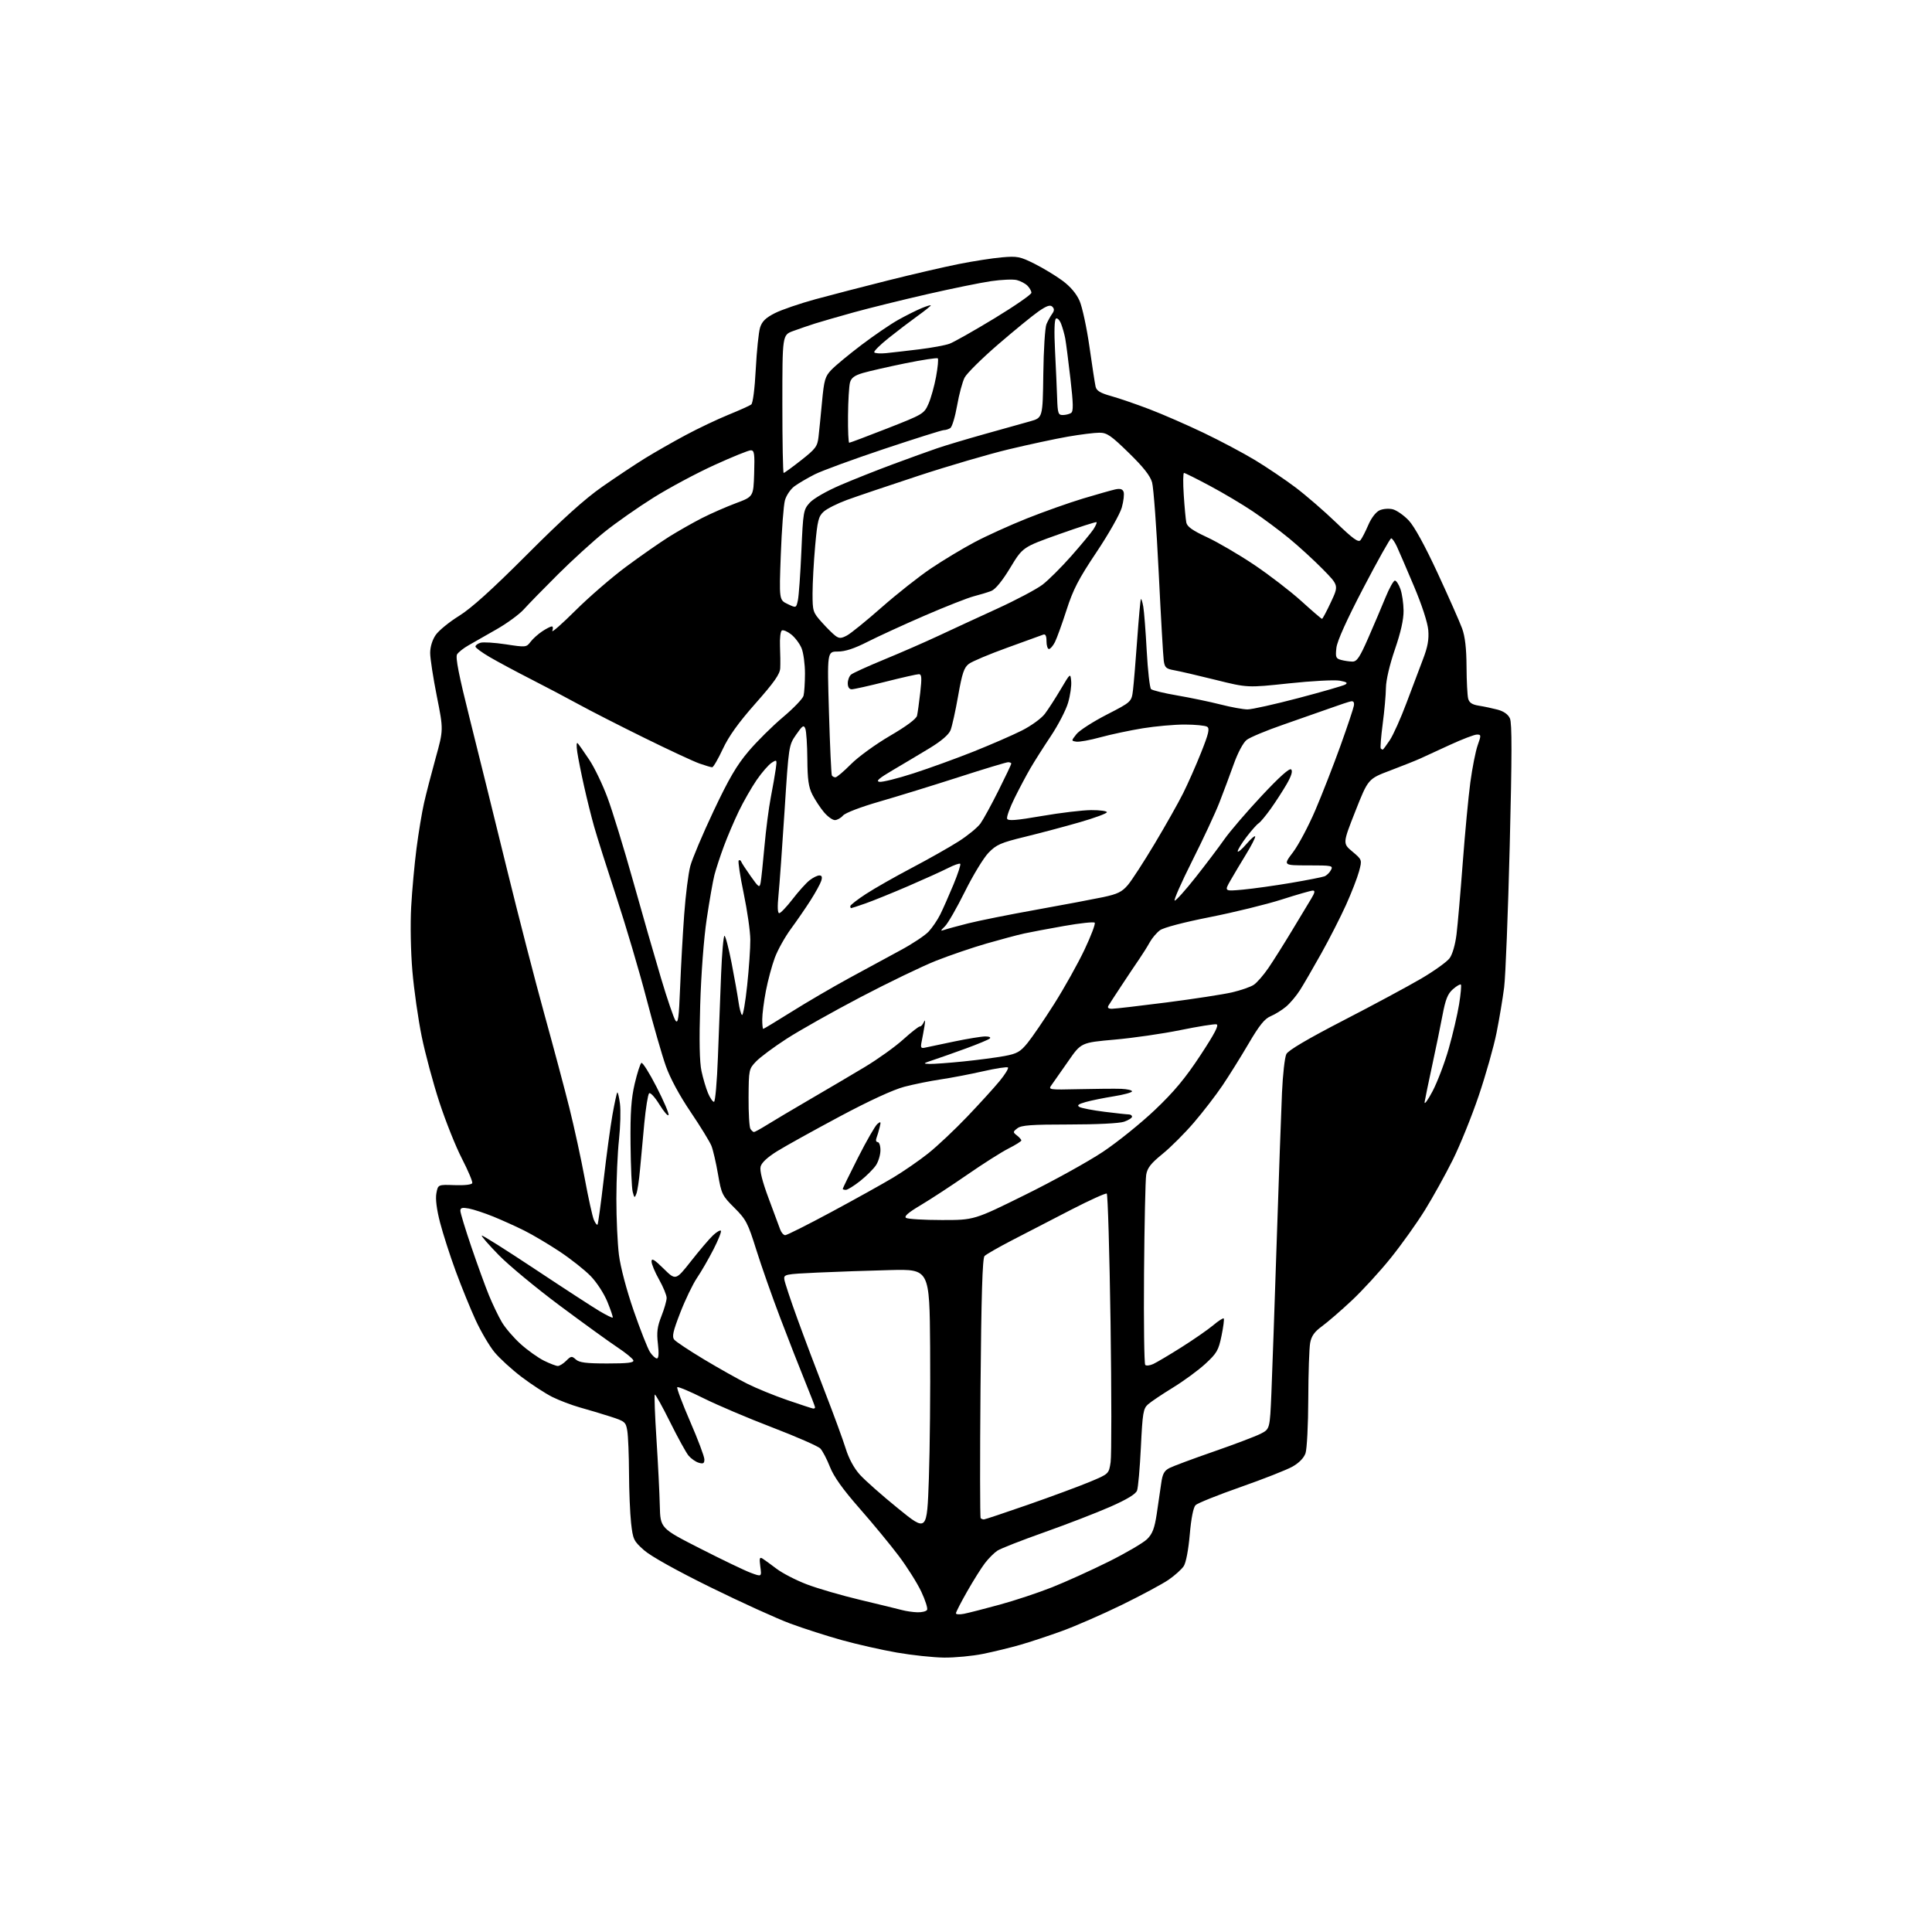<?xml version="1.0" encoding="UTF-8" standalone="no"?>
<svg 
  version="1.1" 
  xmlns="http://www.w3.org/2000/svg" 
  xmlns:xlink="http://www.w3.org/1999/xlink" 
  xmlns:svg="http://www.w3.org/2000/svg"
  xmlns:rdf="http://www.w3.org/1999/02/22-rdf-syntax-ns#"
  xmlns:cc="http://creativecommons.org/ns#"
  xmlns:dc="http://purl.org/dc/elements/1.1/"
  viewBox="0 0 768 768"
  width="768"
  height="768"
>
<style>svg {background-color: white; }</style>"
<path stroke="none" fill="black" fill-rule="evenodd" d="M375.29,658.92C371.01,658.87 362.55,657.97 356.50,656.92C350.45,655.86 340.63,653.64 334.67,651.98C328.71,650.33 319.49,647.36 314.17,645.40C308.85,643.43 294.57,636.94 282.44,630.97C268.91,624.31 258.69,618.61 256.01,616.23C251.89,612.57 251.60,611.96 250.87,605.43C250.45,601.62 250.07,592.65 250.04,585.50C250.01,578.35 249.70,570.83 249.36,568.79C248.78,565.27 248.44,564.98 242.63,563.11C239.26,562.03 233.82,560.40 230.54,559.49C227.27,558.57 222.32,556.69 219.54,555.31C216.77,553.92 211.28,550.35 207.34,547.36C203.40,544.37 198.54,539.92 196.53,537.47C194.52,535.02 191.16,529.30 189.07,524.76C186.98,520.22 183.42,511.47 181.16,505.33C178.90,499.19 176.10,490.48 174.93,485.98C173.57,480.72 173.05,476.56 173.47,474.33C174.12,470.87 174.12,470.87 180.75,471.11C184.71,471.25 187.53,470.92 187.73,470.30C187.93,469.72 186.08,465.35 183.63,460.58C181.17,455.82 177.15,445.75 174.68,438.21C172.21,430.67 169.04,418.88 167.63,412.00C166.23,405.12 164.56,393.43 163.93,386.00C163.27,378.26 163.07,367.38 163.45,360.50C163.81,353.90 164.77,343.44 165.57,337.25C166.37,331.06 167.71,322.96 168.55,319.25C169.39,315.54 171.48,307.46 173.19,301.29C176.30,290.08 176.30,290.08 173.65,276.79C172.19,269.48 171.00,261.73 171.00,259.56C171.00,257.15 171.85,254.38 173.19,252.42C174.40,250.66 178.56,247.26 182.43,244.86C187.35,241.82 195.52,234.44 209.49,220.45C223.62,206.29 232.43,198.35 239.45,193.45C244.93,189.63 252.58,184.54 256.45,182.15C260.33,179.76 267.55,175.64 272.50,172.99C277.45,170.33 285.10,166.70 289.50,164.90C293.90,163.11 298.01,161.27 298.62,160.80C299.29,160.31 300.02,154.57 300.43,146.73C300.81,139.45 301.58,132.03 302.14,130.22C302.92,127.75 304.37,126.34 308.03,124.48C310.71,123.13 317.98,120.64 324.20,118.94C330.41,117.25 343.42,113.88 353.10,111.45C362.78,109.02 375.38,106.10 381.10,104.96C386.82,103.82 394.53,102.62 398.24,102.30C404.40,101.76 405.50,101.98 411.24,104.85C414.68,106.58 419.68,109.60 422.34,111.57C425.48,113.89 427.87,116.70 429.14,119.58C430.21,122.01 431.98,130.19 433.06,137.75C434.13,145.31 435.24,152.48 435.51,153.68C435.89,155.34 437.36,156.24 441.75,157.46C444.91,158.34 451.77,160.70 457.00,162.70C462.23,164.70 471.90,168.92 478.50,172.08C485.10,175.24 494.29,180.12 498.92,182.92C503.55,185.72 510.75,190.58 514.92,193.71C519.09,196.85 526.38,203.16 531.12,207.72C537.84,214.20 539.97,215.74 540.81,214.73C541.40,214.02 542.80,211.31 543.91,208.71C545.12,205.89 546.93,203.54 548.39,202.87C549.76,202.24 552.10,202.06 553.65,202.45C555.19,202.84 558.04,204.83 559.98,206.87C562.22,209.24 566.41,216.87 571.50,227.86C575.90,237.36 580.27,247.24 581.21,249.81C582.39,253.06 582.93,257.72 582.97,265.00C583.00,270.77 583.30,276.50 583.62,277.73C584.06,279.35 585.20,280.10 587.86,280.52C589.86,280.83 593.21,281.54 595.30,282.09C597.78,282.76 599.48,283.96 600.22,285.58C601.06,287.42 601.04,300.44 600.14,336.28C599.47,362.80 598.48,388.10 597.92,392.50C597.36,396.90 596.01,405.00 594.91,410.50C593.82,416.00 590.63,427.25 587.84,435.50C585.05,443.75 580.39,455.26 577.50,461.07C574.60,466.89 569.63,475.86 566.44,481.01C563.26,486.15 557.15,494.72 552.86,500.05C548.58,505.38 541.57,513.02 537.29,517.03C533.00,521.04 527.70,525.62 525.50,527.22C522.53,529.38 521.32,531.08 520.81,533.81C520.43,535.84 520.09,545.87 520.06,556.10C520.03,566.33 519.53,576.05 518.96,577.69C518.30,579.58 516.38,581.54 513.75,583.02C511.47,584.30 502.19,587.95 493.13,591.13C484.08,594.30 476.03,597.54 475.26,598.31C474.37,599.20 473.51,603.53 472.95,609.99C472.42,616.08 471.45,621.20 470.55,622.57C469.71,623.84 467.00,626.28 464.52,627.99C462.04,629.69 453.69,634.17 445.97,637.95C438.24,641.72 427.55,646.39 422.21,648.33C416.87,650.27 409.35,652.76 405.50,653.86C401.65,654.97 395.03,656.58 390.79,657.44C386.55,658.30 379.58,658.96 375.29,658.92zM383.25,641.50C385.04,641.14 391.38,639.52 397.34,637.89C403.30,636.27 412.68,633.16 418.18,630.98C423.68,628.80 433.83,624.20 440.74,620.76C447.64,617.32 454.51,613.29 456.00,611.82C458.12,609.72 458.94,607.57 459.82,601.82C460.43,597.79 461.23,592.35 461.59,589.71C462.11,585.89 462.77,584.65 464.88,583.56C466.34,582.81 474.26,579.86 482.48,577.01C490.70,574.16 499.08,570.98 501.11,569.95C504.79,568.07 504.79,568.07 505.40,553.78C505.73,545.93 506.68,518.80 507.51,493.50C508.34,468.20 509.29,441.59 509.61,434.37C509.93,427.16 510.71,420.24 511.35,419.00C512.11,417.52 519.86,412.95 534.05,405.62C545.90,399.51 559.81,392.02 564.96,389.00C570.11,385.98 575.18,382.34 576.24,380.91C577.37,379.38 578.49,375.51 578.99,371.41C579.46,367.61 580.57,354.82 581.46,343.00C582.35,331.18 583.71,316.77 584.48,311.00C585.26,305.23 586.57,298.59 587.40,296.25C588.82,292.26 588.80,292.00 587.10,292.00C586.10,292.00 581.28,293.84 576.39,296.09C571.50,298.34 566.15,300.80 564.50,301.56C562.85,302.31 557.53,304.43 552.68,306.27C543.86,309.60 543.86,309.60 538.79,322.44C533.73,335.27 533.73,335.27 537.60,338.52C541.47,341.78 541.47,341.78 540.25,346.36C539.57,348.89 537.24,354.90 535.06,359.73C532.88,364.55 528.46,373.23 525.23,379.00C522.00,384.77 518.20,391.34 516.77,393.58C515.35,395.83 512.85,398.79 511.23,400.16C509.60,401.53 506.85,403.23 505.12,403.95C502.72,404.94 500.61,407.56 496.32,414.88C493.22,420.17 488.55,427.65 485.95,431.50C483.35,435.35 478.25,441.98 474.61,446.22C470.97,450.47 465.34,456.10 462.10,458.72C457.49,462.46 456.08,464.26 455.63,467.00C455.31,468.93 454.93,486.55 454.77,506.16C454.62,525.78 454.84,542.17 455.25,542.58C455.66,542.99 457.08,542.83 458.40,542.23C459.73,541.62 464.80,538.62 469.66,535.55C474.52,532.48 480.19,528.55 482.25,526.82C484.31,525.08 486.20,523.86 486.45,524.11C486.70,524.36 486.30,527.47 485.57,531.01C484.39,536.77 483.70,537.95 479.15,542.14C476.34,544.72 470.55,548.97 466.27,551.59C462.00,554.21 457.54,557.20 456.38,558.23C454.46,559.93 454.18,561.58 453.52,575.27C453.12,583.60 452.43,591.37 451.99,592.53C451.45,593.94 447.97,596.05 441.34,598.97C435.93,601.35 424.16,605.90 415.19,609.08C406.22,612.25 397.81,615.55 396.50,616.40C395.20,617.26 392.96,619.49 391.53,621.37C390.10,623.24 386.92,628.30 384.47,632.61C382.01,636.92 380.00,640.84 380.00,641.31C380.00,641.77 381.46,641.86 383.25,641.50zM364.69,640.91C366.45,640.96 368.17,640.54 368.52,639.97C368.87,639.40 367.84,636.14 366.23,632.72C364.62,629.30 360.59,622.90 357.27,618.50C353.96,614.10 346.94,605.59 341.68,599.60C335.02,592.01 331.44,586.99 329.91,583.10C328.70,580.02 326.98,576.74 326.10,575.81C325.22,574.89 316.62,571.12 307.00,567.43C297.38,563.75 285.07,558.52 279.65,555.81C274.22,553.10 269.54,551.13 269.23,551.44C268.92,551.75 271.22,557.87 274.33,565.05C277.45,572.23 280.00,579.01 280.00,580.12C280.00,581.74 279.56,582.00 277.75,581.46C276.51,581.09 274.70,579.82 273.71,578.64C272.73,577.46 269.41,571.42 266.33,565.22C263.25,559.01 260.53,554.14 260.29,554.38C260.04,554.62 260.34,562.63 260.96,572.16C261.57,581.70 262.17,593.55 262.28,598.50C262.50,607.50 262.50,607.50 278.33,615.56C287.03,620.00 296.10,624.35 298.47,625.23C302.79,626.83 302.79,626.83 302.24,622.76C301.80,619.44 301.95,618.85 303.10,619.55C303.87,620.03 306.40,621.86 308.71,623.62C311.03,625.38 316.43,628.17 320.71,629.80C325.00,631.44 334.57,634.23 342.00,635.99C349.43,637.76 356.85,639.57 358.50,640.01C360.15,640.46 362.94,640.86 364.69,640.91zM369.24,587.74C369.65,576.06 369.87,552.55 369.74,535.50C369.50,504.50 369.50,504.50 354.00,504.87C345.48,505.08 332.43,505.53 325.00,505.87C311.95,506.48 311.51,506.57 311.79,508.64C311.96,509.82 314.27,516.79 316.94,524.14C319.60,531.49 324.58,544.70 328.00,553.50C331.42,562.30 335.10,572.35 336.18,575.82C337.42,579.83 339.49,583.64 341.82,586.22C343.84,588.46 350.67,594.50 357.00,599.63C368.50,608.98 368.50,608.98 369.24,587.74zM391.10,604.00C391.52,604.00 399.43,601.36 408.68,598.14C417.93,594.91 428.94,590.84 433.14,589.09C440.79,585.90 440.79,585.90 441.49,581.22C441.88,578.64 441.86,553.68 441.46,525.74C441.05,497.80 440.37,474.73 439.95,474.47C439.53,474.21 433.18,477.08 425.84,480.86C418.50,484.64 408.00,490.07 402.50,492.92C397.00,495.77 391.98,498.64 391.36,499.30C390.54,500.16 390.08,515.16 389.77,551.75C389.53,579.93 389.55,603.22 389.83,603.50C390.11,603.77 390.68,604.00 391.10,604.00zM323.25,559.92C323.66,559.97 324.00,559.75 324.00,559.44C324.00,559.13 322.22,554.51 320.05,549.19C317.87,543.86 313.44,532.52 310.20,524.00C306.95,515.48 302.65,503.25 300.64,496.83C297.29,486.12 296.57,484.74 291.92,480.11C287.09,475.30 286.78,474.68 285.42,466.78C284.64,462.23 283.46,457.15 282.81,455.50C282.15,453.85 278.42,447.77 274.52,442.00C270.10,435.47 266.37,428.56 264.67,423.73C263.16,419.46 259.66,407.31 256.91,396.73C254.15,386.15 248.80,368.05 245.01,356.50C241.22,344.95 237.23,332.35 236.15,328.50C235.06,324.65 233.27,317.45 232.17,312.50C231.06,307.55 229.85,301.48 229.48,299.00C229.08,296.36 229.16,294.91 229.68,295.50C230.17,296.05 232.23,298.99 234.25,302.03C236.28,305.06 239.53,311.81 241.47,317.03C243.42,322.24 247.98,337.07 251.60,350.00C255.22,362.93 260.23,380.37 262.74,388.76C265.24,397.15 267.85,404.78 268.53,405.71C269.55,407.10 269.88,404.69 270.36,392.45C270.69,384.23 271.41,371.20 271.98,363.50C272.54,355.80 273.63,347.14 274.41,344.26C275.18,341.37 279.34,331.53 283.66,322.39C289.74,309.51 292.87,304.16 297.59,298.61C300.94,294.67 307.09,288.58 311.26,285.07C315.43,281.56 319.10,277.75 319.41,276.59C319.72,275.44 319.98,271.45 319.99,267.72C319.99,263.99 319.38,259.45 318.62,257.64C317.86,255.82 316.01,253.37 314.50,252.18C313.00,251.00 311.33,250.30 310.79,250.63C310.25,250.96 309.93,253.77 310.06,256.87C310.20,259.96 310.24,263.89 310.15,265.59C310.04,267.97 307.78,271.19 300.35,279.59C293.55,287.28 289.70,292.64 287.32,297.75C285.46,301.74 283.56,305.00 283.10,305.00C282.63,305.00 280.36,304.33 278.04,303.51C275.73,302.70 265.88,298.12 256.17,293.33C246.45,288.55 234.68,282.54 230.00,279.97C225.32,277.41 216.78,272.90 211.00,269.96C205.22,267.01 197.91,263.09 194.75,261.25C191.59,259.41 189.00,257.51 189.00,257.02C189.00,256.53 189.88,255.85 190.97,255.51C192.05,255.17 196.59,255.45 201.07,256.13C209.02,257.35 209.24,257.33 210.89,255.15C211.81,253.93 213.90,252.05 215.53,250.97C217.16,249.89 218.89,249.01 219.36,249.01C219.83,249.00 219.92,249.79 219.55,250.75C219.19,251.71 223.30,248.11 228.70,242.74C234.09,237.37 243.22,229.47 249.00,225.19C254.78,220.91 262.43,215.58 266.01,213.34C269.60,211.10 275.45,207.78 279.01,205.96C282.58,204.14 288.65,201.48 292.50,200.04C299.50,197.43 299.50,197.43 299.79,188.22C300.04,180.25 299.85,179.00 298.45,179.00C297.55,179.00 291.01,181.65 283.90,184.90C276.79,188.14 265.92,193.96 259.74,197.84C253.56,201.71 244.81,207.84 240.30,211.47C235.79,215.10 227.46,222.68 221.80,228.32C216.13,233.96 210.04,240.21 208.26,242.19C206.48,244.18 201.60,247.76 197.41,250.15C193.22,252.54 188.20,255.41 186.25,256.52C184.30,257.62 182.25,259.24 181.70,260.11C180.98,261.26 182.39,268.43 186.83,286.10C190.19,299.52 196.75,326.02 201.39,345.00C206.04,363.98 212.77,390.07 216.35,403.00C219.93,415.93 224.44,432.80 226.36,440.50C228.28,448.20 231.02,460.80 232.45,468.50C233.87,476.20 235.50,483.57 236.06,484.88C236.62,486.19 237.27,487.06 237.52,486.82C237.76,486.58 238.86,478.53 239.97,468.94C241.07,459.35 242.65,447.72 243.47,443.10C244.29,438.49 245.15,434.52 245.38,434.29C245.61,434.06 246.08,436.04 246.44,438.69C246.79,441.33 246.62,447.77 246.06,453.00C245.49,458.23 245.03,468.81 245.02,476.53C245.01,484.24 245.47,494.26 246.03,498.79C246.65,503.70 249.02,512.67 251.88,520.97C254.53,528.63 257.46,536.05 258.37,537.45C259.29,538.85 260.53,540.00 261.12,540.00C261.84,540.00 261.97,538.09 261.53,534.22C260.99,529.61 261.27,527.38 262.93,523.18C264.07,520.29 265.00,517.04 265.00,515.95C265.00,514.86 263.65,511.58 262.00,508.65C260.35,505.73 259.00,502.49 259.00,501.46C259.00,500.01 260.11,500.67 263.80,504.31C268.61,509.04 268.61,509.04 274.74,501.26C278.11,496.98 282.02,492.39 283.43,491.07C284.84,489.74 286.25,488.91 286.56,489.23C286.87,489.54 285.55,492.88 283.62,496.65C281.69,500.42 278.74,505.52 277.06,508.00C275.39,510.48 272.40,516.68 270.42,521.79C267.50,529.32 267.05,531.35 268.05,532.56C268.72,533.37 274.05,536.90 279.89,540.41C285.73,543.91 293.43,548.24 297.00,550.03C300.57,551.83 307.77,554.77 313.00,556.57C318.23,558.37 322.84,559.88 323.25,559.92zM221.75,543.00C222.44,543.00 223.94,542.06 225.08,540.92C226.99,539.01 227.31,538.97 228.91,540.42C230.28,541.65 233.01,542.00 241.41,542.00C249.57,542.00 252.07,541.70 251.76,540.75C251.54,540.06 248.69,537.74 245.43,535.58C242.17,533.42 231.85,525.95 222.50,518.99C213.15,512.02 202.26,503.00 198.29,498.94C194.33,494.89 191.28,491.39 191.51,491.16C191.74,490.92 201.28,496.95 212.72,504.54C224.15,512.13 235.69,519.63 238.37,521.22C241.05,522.80 243.39,523.95 243.56,523.77C243.74,523.60 242.80,520.80 241.48,517.56C240.13,514.23 237.22,509.75 234.79,507.25C232.43,504.83 226.90,500.45 222.50,497.53C218.10,494.61 211.79,490.87 208.48,489.21C205.17,487.56 199.60,485.04 196.12,483.62C192.63,482.21 188.25,480.76 186.39,480.41C183.74,479.92 183.00,480.11 183.00,481.30C183.00,482.14 184.97,488.60 187.37,495.66C189.77,502.72 192.92,511.38 194.36,514.89C195.80,518.40 198.09,523.19 199.46,525.52C200.83,527.86 204.20,531.79 206.96,534.27C209.71,536.75 213.88,539.72 216.23,540.89C218.58,542.05 221.06,543.00 221.75,543.00zM312.14,491.00C312.79,491.00 321.02,486.87 330.41,481.82C339.81,476.77 350.88,470.61 355.00,468.14C359.12,465.67 365.43,461.32 369.00,458.47C372.57,455.63 379.55,449.06 384.50,443.87C389.45,438.69 395.25,432.31 397.39,429.70C399.53,427.09 401.01,424.68 400.68,424.34C400.34,424.01 395.89,424.69 390.79,425.85C385.68,427.01 378.12,428.46 374.00,429.07C369.88,429.67 363.35,431.00 359.50,432.00C355.09,433.16 345.59,437.53 333.85,443.80C323.59,449.28 312.44,455.46 309.08,457.53C305.11,459.98 302.75,462.16 302.35,463.75C301.95,465.35 303.05,469.70 305.53,476.34C307.62,481.93 309.70,487.51 310.14,488.75C310.59,489.99 311.49,491.00 312.14,491.00zM374.36,484.98C387.22,485.00 387.22,485.00 407.52,474.96C418.69,469.45 432.59,461.76 438.41,457.88C444.23,454.00 453.54,446.49 459.11,441.20C466.73,433.96 471.18,428.61 477.15,419.54C482.93,410.75 484.66,407.41 483.56,407.18C482.72,407.01 476.30,408.04 469.27,409.47C462.25,410.91 450.48,412.61 443.13,413.26C429.76,414.45 429.76,414.45 424.63,421.86C421.81,425.93 418.85,430.16 418.05,431.25C416.62,433.21 416.77,433.24 429.05,432.96C435.90,432.80 443.41,432.74 445.75,432.83C448.09,432.93 450.00,433.37 450.00,433.82C450.00,434.27 446.74,435.16 442.75,435.80C438.76,436.44 433.72,437.46 431.55,438.08C428.60,438.92 427.99,439.41 429.12,440.05C429.95,440.51 434.41,441.37 439.04,441.95C443.66,442.53 448.02,443.00 448.72,443.00C449.43,443.00 450.00,443.41 450.00,443.90C450.00,444.40 448.58,445.30 446.85,445.90C445.00,446.55 436.01,447.00 425.04,447.00C409.98,447.00 406.01,447.29 404.44,448.50C402.60,449.92 402.59,450.07 404.25,451.36C405.21,452.11 406.00,453.00 406.00,453.34C406.00,453.69 403.70,455.13 400.88,456.56C398.07,457.98 390.68,462.68 384.46,466.99C378.23,471.30 369.93,476.73 366.01,479.06C361.00,482.04 359.26,483.55 360.19,484.14C360.91,484.59 367.29,484.98 374.36,484.98zM252.98,474.50C252.28,476.33 252.16,476.27 251.51,473.79C251.12,472.30 250.74,463.75 250.65,454.79C250.53,442.15 250.91,436.77 252.31,430.77C253.31,426.52 254.51,422.80 254.97,422.52C255.43,422.23 258.14,426.52 260.97,432.05C263.81,437.57 265.97,442.60 265.76,443.22C265.55,443.84 263.92,441.96 262.12,439.04C260.30,436.09 258.49,434.13 258.02,434.62C257.56,435.10 256.70,440.45 256.12,446.50C255.55,452.55 254.77,460.88 254.41,465.00C254.05,469.12 253.40,473.40 252.98,474.50zM336.25,472.99C335.56,473.00 335.00,472.81 335.00,472.59C335.00,472.36 337.74,466.75 341.10,460.12C344.45,453.50 347.90,447.50 348.77,446.79C350.14,445.66 350.25,445.83 349.67,448.16C349.31,449.62 348.73,451.53 348.40,452.41C348.06,453.28 348.28,454.00 348.89,454.00C349.50,454.00 350.00,455.46 349.99,457.25C349.99,459.04 349.19,461.71 348.22,463.19C347.24,464.66 344.43,467.47 341.97,469.43C339.51,471.38 336.94,472.98 336.25,472.99zM299.72,450.00C300.05,450.00 302.39,448.71 304.91,447.14C307.44,445.56 315.12,441.00 322.00,436.99C328.88,432.99 338.70,427.19 343.84,424.11C348.97,421.02 355.82,416.12 359.05,413.20C362.28,410.29 365.26,407.96 365.67,408.03C366.08,408.09 366.79,407.33 367.23,406.32C367.76,405.13 367.86,405.63 367.52,407.75C367.23,409.54 366.72,412.32 366.39,413.94C365.87,416.43 366.05,416.81 367.64,416.47C368.66,416.24 373.88,415.15 379.23,414.03C384.59,412.91 390.19,412.00 391.68,412.00C393.22,412.00 393.99,412.36 393.45,412.83C392.93,413.29 388.68,415.06 384.00,416.77C379.32,418.48 373.48,420.54 371.00,421.36C366.91,422.71 366.77,422.85 369.50,422.93C371.15,422.97 377.23,422.53 383.00,421.94C388.77,421.35 396.11,420.38 399.30,419.79C404.29,418.86 405.58,418.13 408.46,414.60C410.30,412.35 415.08,405.35 419.07,399.05C423.06,392.75 428.47,383.07 431.09,377.55C433.71,372.02 435.54,367.18 435.16,366.78C434.77,366.39 429.30,366.97 422.98,368.09C416.67,369.20 409.48,370.56 407.00,371.10C404.52,371.65 397.89,373.42 392.25,375.04C386.61,376.66 377.52,379.76 372.05,381.93C366.58,384.10 353.04,390.63 341.95,396.45C330.86,402.27 317.67,409.70 312.63,412.97C307.59,416.23 302.16,420.27 300.56,421.94C297.70,424.92 297.64,425.21 297.57,436.24C297.53,442.43 297.86,448.06 298.31,448.75C298.75,449.44 299.39,450.00 299.72,450.00zM569.46,433.79C571.40,430.09 574.31,422.44 575.91,416.79C577.52,411.13 579.37,403.21 580.02,399.18C580.67,395.16 580.98,391.65 580.72,391.38C580.45,391.12 579.04,391.93 577.59,393.20C575.51,395.01 574.62,397.20 573.43,403.50C572.60,407.90 570.75,416.90 569.32,423.50C567.89,430.10 566.54,436.62 566.32,438.00C566.10,439.38 567.51,437.48 569.46,433.79zM283.82,438.00C284.32,438.00 285.02,430.01 285.38,420.25C285.74,410.49 286.31,395.64 286.65,387.25C286.99,378.86 287.59,372.00 287.99,372.00C288.39,372.00 289.66,376.84 290.81,382.75C291.96,388.66 293.20,395.64 293.57,398.26C293.93,400.88 294.56,403.23 294.97,403.48C295.38,403.73 296.30,398.44 297.01,391.72C297.73,385.00 298.29,376.80 298.26,373.50C298.24,370.20 297.04,361.91 295.62,355.07C294.19,348.24 293.31,342.39 293.65,342.07C293.99,341.76 294.44,341.95 294.64,342.51C294.84,343.06 296.56,345.70 298.46,348.37C301.63,352.84 301.94,353.03 302.36,350.86C302.61,349.56 303.29,343.09 303.88,336.48C304.47,329.86 305.60,321.09 306.40,316.98C307.20,312.86 308.09,307.77 308.38,305.66C308.89,301.90 308.86,301.85 306.70,303.24C305.49,304.03 302.82,307.11 300.77,310.08C298.73,313.06 295.53,318.65 293.67,322.50C291.82,326.35 289.13,332.65 287.71,336.50C286.28,340.35 284.62,345.44 284.00,347.81C283.39,350.18 282.01,358.06 280.93,365.31C279.77,373.08 278.71,387.13 278.34,399.50C277.91,413.70 278.08,422.20 278.85,425.76C279.47,428.66 280.64,432.60 281.44,434.51C282.24,436.43 283.31,438.00 283.82,438.00zM303.40,409.00C303.62,409.00 308.68,405.94 314.65,402.20C320.62,398.45 330.90,392.44 337.50,388.84C344.10,385.23 353.32,380.23 358.00,377.72C362.68,375.21 367.69,371.88 369.14,370.33C370.59,368.77 372.68,365.70 373.77,363.50C374.86,361.30 377.21,355.99 378.99,351.70C380.77,347.41 382.00,343.66 381.71,343.38C381.43,343.09 379.25,343.85 376.88,345.06C374.51,346.27 367.38,349.50 361.03,352.24C354.69,354.97 347.07,358.06 344.09,359.11C341.12,360.15 338.53,361.00 338.34,361.00C338.15,361.00 338.00,360.65 338.00,360.21C338.00,359.78 340.81,357.59 344.25,355.35C347.69,353.11 355.90,348.44 362.50,344.97C369.10,341.50 377.47,336.77 381.10,334.45C384.73,332.13 388.63,328.93 389.77,327.32C390.91,325.72 394.13,319.84 396.92,314.25C399.72,308.66 402.00,303.85 402.00,303.55C402.00,303.25 401.44,303.00 400.75,302.99C400.06,302.99 391.18,305.67 381.00,308.96C370.82,312.24 356.69,316.60 349.58,318.65C342.12,320.80 336.00,323.14 335.11,324.19C334.25,325.18 332.80,326.00 331.87,326.00C330.94,326.00 328.99,324.59 327.54,322.87C326.09,321.14 324.03,318.01 322.95,315.91C321.41,312.88 320.99,309.92 320.93,301.79C320.89,296.13 320.53,290.67 320.13,289.65C319.51,288.07 318.99,288.40 316.47,292.04C313.55,296.26 313.54,296.32 311.87,322.38C310.95,336.75 309.87,351.76 309.47,355.75C309.00,360.43 309.10,363.00 309.75,363.00C310.30,363.00 312.69,360.50 315.05,357.44C317.40,354.38 320.44,351.01 321.80,349.94C323.16,348.87 324.91,348.00 325.70,348.00C326.72,348.00 326.93,348.63 326.45,350.17C326.07,351.36 324.15,354.85 322.19,357.92C320.23,360.99 316.71,366.10 314.37,369.28C312.04,372.45 309.17,377.59 308.01,380.69C306.85,383.80 305.25,389.75 304.45,393.92C303.65,398.09 303.00,403.19 303.00,405.25C303.00,407.31 303.18,409.00 303.40,409.00zM442.03,401.00C443.21,401.00 453.00,399.86 463.78,398.48C474.57,397.09 486.24,395.29 489.72,394.49C493.20,393.68 497.09,392.33 498.36,391.50C499.64,390.66 502.29,387.62 504.25,384.74C506.21,381.86 510.39,375.23 513.54,370.00C516.68,364.77 520.14,359.04 521.23,357.25C522.69,354.84 522.85,354.00 521.85,354.02C521.11,354.03 515.55,355.63 509.50,357.57C503.45,359.51 490.62,362.65 481.00,364.56C470.56,366.62 462.53,368.73 461.10,369.79C459.78,370.77 457.97,372.90 457.07,374.53C456.17,376.16 454.33,379.11 452.97,381.09C451.61,383.06 448.45,387.78 445.94,391.59C443.43,395.39 441.04,399.06 440.63,399.75C440.13,400.59 440.58,401.00 442.03,401.00zM375.33,369.65C376.33,369.29 380.61,368.13 384.83,367.06C389.05,365.99 401.27,363.54 412.00,361.62C422.73,359.69 434.65,357.44 438.50,356.63C444.25,355.41 446.00,354.55 448.33,351.82C449.88,350.00 454.68,342.60 458.99,335.39C463.30,328.19 468.38,319.19 470.28,315.39C472.18,311.60 475.42,304.28 477.47,299.12C480.47,291.59 480.94,289.58 479.85,288.89C479.11,288.42 475.12,288.03 471.00,288.02C466.88,288.01 459.33,288.68 454.24,289.51C449.15,290.34 441.60,291.94 437.47,293.07C433.34,294.21 429.02,294.99 427.88,294.82C425.80,294.50 425.80,294.50 427.90,291.84C429.05,290.38 434.46,286.90 439.90,284.10C449.81,279.01 449.81,279.01 450.39,274.25C450.70,271.64 451.46,262.52 452.07,254.00C452.68,245.47 453.34,238.34 453.53,238.15C453.72,237.95 454.14,239.30 454.47,241.15C454.80,242.99 455.42,250.92 455.84,258.76C456.27,266.60 457.04,273.42 457.56,273.93C458.08,274.43 462.77,275.57 468.00,276.46C473.23,277.36 480.95,278.97 485.17,280.04C489.38,281.12 494.22,282.00 495.92,282.00C497.62,282.00 506.69,279.98 516.08,277.51C525.47,275.04 533.85,272.62 534.71,272.14C535.89,271.48 535.37,271.10 532.57,270.58C530.53,270.20 521.45,270.68 512.38,271.65C495.89,273.41 495.89,273.41 483.20,270.25C476.21,268.51 468.82,266.80 466.78,266.44C463.54,265.87 462.99,265.37 462.61,262.64C462.37,260.91 461.46,245.10 460.60,227.50C459.74,209.90 458.56,193.81 457.97,191.75C457.23,189.12 454.47,185.63 448.70,180.01C441.61,173.09 440.03,172.00 437.00,172.01C435.07,172.01 429.45,172.71 424.50,173.57C419.55,174.43 408.98,176.70 401.00,178.61C393.02,180.52 376.82,185.27 365.00,189.16C353.18,193.05 340.42,197.36 336.66,198.74C332.90,200.12 328.76,202.20 327.45,203.37C325.36,205.25 324.95,206.87 324.04,217.00C323.47,223.32 323.01,231.82 323.00,235.88C323.00,242.97 323.14,243.42 326.69,247.38C328.72,249.65 331.18,252.08 332.16,252.79C333.64,253.85 334.44,253.82 336.72,252.59C338.25,251.77 344.45,246.74 350.50,241.41C356.55,236.08 365.37,229.12 370.10,225.94C374.82,222.76 382.58,218.09 387.32,215.57C392.07,213.04 401.48,208.77 408.23,206.08C414.98,203.39 425.00,199.84 430.50,198.18C436.00,196.53 441.75,194.90 443.27,194.56C445.27,194.12 446.21,194.39 446.64,195.51C446.97,196.37 446.65,199.18 445.93,201.75C445.20,204.34 440.73,212.24 435.90,219.46C428.75,230.14 426.59,234.31 423.96,242.50C422.19,248.00 420.11,253.74 419.35,255.25C418.58,256.76 417.51,258.00 416.97,258.00C416.44,258.00 416.00,256.60 416.00,254.89C416.00,252.76 415.59,251.94 414.70,252.28C413.99,252.56 407.57,254.88 400.45,257.45C393.32,260.02 386.44,262.92 385.15,263.89C383.22,265.34 382.47,267.58 380.88,276.58C379.83,282.58 378.46,288.74 377.86,290.26C377.14,292.04 374.23,294.55 369.63,297.35C365.71,299.73 359.12,303.66 355.00,306.08C349.35,309.40 348.02,310.56 349.61,310.79C350.77,310.96 356.85,309.45 363.11,307.42C369.37,305.40 380.12,301.50 387.00,298.76C393.88,296.01 402.51,292.26 406.18,290.41C409.90,288.53 413.96,285.59 415.34,283.77C416.70,281.97 419.54,277.57 421.65,274.00C425.49,267.52 425.50,267.51 425.81,270.77C425.99,272.57 425.44,276.42 424.59,279.32C423.75,282.23 420.67,288.18 417.76,292.55C414.84,296.92 411.17,302.70 409.61,305.38C408.04,308.07 405.21,313.40 403.31,317.24C401.42,321.07 400.08,324.77 400.34,325.45C400.70,326.39 403.91,326.14 414.16,324.37C421.50,323.10 430.31,322.05 433.75,322.03C437.19,322.01 440.00,322.39 440.00,322.87C440.00,323.35 435.16,325.14 429.25,326.84C423.34,328.55 413.55,331.15 407.50,332.63C397.79,335.00 396.08,335.75 392.94,339.00C390.98,341.03 386.76,347.97 383.56,354.43C380.36,360.88 376.79,367.09 375.62,368.23C373.80,370.00 373.76,370.20 375.33,369.65zM466.97,358.00C467.52,358.00 471.25,353.84 475.27,348.75C479.29,343.66 484.42,336.89 486.65,333.70C488.89,330.51 495.57,322.72 501.50,316.39C508.65,308.75 512.61,305.21 513.27,305.87C513.93,306.53 513.33,308.49 511.49,311.68C509.96,314.33 507.10,318.75 505.14,321.50C503.17,324.25 501.00,326.86 500.30,327.29C499.60,327.73 497.45,330.15 495.51,332.69C493.58,335.22 492.01,337.79 492.01,338.39C492.02,339.00 493.58,337.70 495.48,335.50C497.37,333.30 498.94,331.98 498.96,332.56C498.98,333.14 497.36,336.29 495.35,339.56C493.35,342.83 490.57,347.48 489.18,349.91C486.65,354.32 486.65,354.32 494.08,353.64C498.16,353.26 506.77,352.05 513.21,350.96C519.66,349.86 525.63,348.69 526.49,348.36C527.35,348.03 528.51,346.92 529.06,345.88C530.02,344.10 529.55,344.00 520.05,344.00C510.03,344.00 510.03,344.00 514.01,338.75C516.19,335.86 520.19,328.32 522.89,322.00C525.59,315.68 530.07,304.20 532.84,296.50C535.61,288.80 538.01,281.60 538.19,280.50C538.40,279.16 538.01,278.60 537.00,278.80C536.17,278.96 532.58,280.15 529.00,281.44C525.42,282.72 516.97,285.69 510.21,288.03C503.45,290.36 496.86,293.11 495.57,294.13C494.19,295.21 492.06,299.20 490.44,303.74C488.91,308.01 486.35,314.88 484.74,319.00C483.14,323.12 478.26,333.59 473.90,342.25C469.55,350.91 466.43,358.00 466.97,358.00zM332.10,309.00C332.64,309.00 335.43,306.64 338.29,303.75C341.16,300.86 348.12,295.81 353.79,292.50C360.31,288.70 364.25,285.77 364.54,284.50C364.79,283.40 365.37,279.24 365.82,275.25C366.48,269.36 366.38,268.00 365.26,268.00C364.50,268.00 358.54,269.35 352.00,271.00C345.46,272.65 339.42,274.00 338.56,274.00C337.58,274.00 337.00,273.11 337.00,271.62C337.00,270.31 337.60,268.75 338.34,268.14C339.07,267.53 345.03,264.82 351.59,262.12C358.14,259.43 367.77,255.22 373.00,252.77C378.23,250.32 388.72,245.47 396.31,242.00C403.91,238.53 412.05,234.21 414.41,232.42C416.76,230.62 421.91,225.50 425.84,221.04C429.78,216.58 433.73,211.81 434.63,210.44C435.53,209.06 436.10,207.77 435.89,207.57C435.67,207.37 428.99,209.52 421.02,212.35C406.55,217.50 406.55,217.50 401.58,225.71C398.41,230.95 395.68,234.28 394.05,234.91C392.65,235.46 389.53,236.41 387.13,237.02C384.72,237.64 375.95,241.09 367.63,244.69C359.31,248.29 349.07,252.99 344.88,255.12C339.60,257.81 335.98,259.00 333.04,259.00C328.81,259.00 328.81,259.00 329.53,283.25C329.92,296.59 330.44,307.84 330.68,308.25C330.92,308.66 331.56,309.00 332.10,309.00zM549.65,298.00C549.83,298.00 551.10,296.29 552.48,294.21C553.86,292.12 556.84,285.48 559.09,279.46C561.34,273.43 564.31,265.57 565.68,262.00C567.53,257.20 568.07,254.19 567.76,250.50C567.51,247.49 565.24,240.52 562.06,233.00C559.16,226.12 556.10,219.04 555.28,217.25C554.45,215.46 553.43,214.00 553.02,214.00C552.60,214.00 547.64,222.85 541.99,233.67C535.32,246.44 531.55,254.80 531.24,257.52C530.82,261.27 531.02,261.77 533.14,262.34C534.44,262.69 536.46,262.98 537.64,262.99C539.39,263.00 540.54,261.28 543.89,253.63C546.15,248.47 549.24,241.22 550.75,237.51C552.26,233.80 553.95,230.78 554.50,230.79C555.05,230.80 556.04,232.31 556.69,234.15C557.35,235.99 557.91,239.85 557.94,242.73C557.98,246.23 556.84,251.34 554.50,258.14C552.40,264.26 550.97,270.34 550.93,273.41C550.90,276.21 550.32,282.68 549.64,287.79C548.97,292.91 548.63,297.29 548.88,297.54C549.13,297.79 549.48,298.00 549.65,298.00zM525.52,246.00C525.76,246.00 527.36,243.01 529.06,239.36C532.17,232.72 532.17,232.72 525.83,226.27C522.35,222.72 516.35,217.23 512.50,214.06C508.65,210.89 502.12,206.03 498.00,203.27C493.88,200.50 486.19,195.93 480.92,193.12C475.65,190.30 471.03,188.00 470.66,188.00C470.29,188.00 470.24,191.94 470.56,196.75C470.87,201.56 471.33,206.50 471.58,207.73C471.91,209.36 474.06,210.89 479.74,213.52C483.98,215.48 492.41,220.41 498.48,224.47C504.54,228.54 513.00,235.05 517.29,238.93C521.57,242.82 525.27,246.00 525.52,246.00zM317.17,238.63C317.54,236.93 318.17,228.15 318.56,219.13C319.25,203.32 319.38,202.61 321.89,199.83C323.39,198.18 328.55,195.21 334.00,192.87C339.23,190.62 348.68,186.87 355.00,184.53C361.32,182.18 369.20,179.34 372.50,178.21C375.80,177.08 384.35,174.52 391.50,172.52C398.65,170.53 406.75,168.26 409.50,167.48C414.50,166.07 414.50,166.07 414.73,148.66C414.85,139.08 415.42,130.17 415.98,128.87C416.54,127.57 417.55,125.72 418.23,124.78C419.14,123.49 419.17,122.77 418.32,121.92C417.47,121.07 416.08,121.54 412.84,123.78C410.45,125.44 403.22,131.35 396.76,136.92C390.30,142.50 384.32,148.42 383.45,150.09C382.59,151.76 381.24,156.78 380.46,161.24C379.67,165.71 378.46,169.72 377.76,170.17C377.07,170.61 375.90,170.98 375.16,170.98C374.42,170.99 363.75,174.36 351.45,178.46C339.15,182.57 326.72,187.12 323.84,188.58C320.96,190.04 317.34,192.17 315.79,193.31C314.25,194.45 312.55,196.96 312.02,198.89C311.49,200.81 310.75,210.51 310.38,220.44C309.71,238.50 309.71,238.50 313.11,240.12C316.50,241.73 316.50,241.73 317.17,238.63zM311.52,188.00C311.81,188.00 314.93,185.73 318.47,182.95C324.22,178.43 324.94,177.46 325.37,173.70C325.64,171.39 326.27,165.10 326.77,159.72C327.59,150.97 327.98,149.63 330.53,146.97C332.09,145.34 337.45,140.91 342.43,137.13C347.42,133.35 353.98,128.87 357.00,127.18C360.02,125.48 364.19,123.40 366.25,122.54C368.31,121.68 370.00,121.17 370.00,121.40C370.00,121.64 367.64,123.53 364.75,125.60C361.86,127.68 356.70,131.61 353.28,134.34C349.86,137.06 347.28,139.64 347.53,140.05C347.79,140.47 349.91,140.61 352.25,140.38C354.59,140.14 360.51,139.46 365.42,138.86C370.33,138.26 375.74,137.27 377.45,136.64C379.16,136.01 387.19,131.47 395.28,126.56C403.38,121.64 410.00,117.06 410.00,116.38C410.00,115.70 409.29,114.44 408.43,113.57C407.57,112.71 405.66,111.70 404.19,111.33C402.72,110.96 398.13,111.16 393.99,111.76C389.84,112.36 378.37,114.71 368.48,116.97C358.59,119.24 345.55,122.46 339.50,124.13C333.45,125.81 326.48,127.82 324.00,128.60C321.52,129.39 317.59,130.74 315.25,131.60C311.00,133.17 311.00,133.17 311.00,160.58C311.00,175.66 311.23,188.00 311.52,188.00zM337.58,176.00C337.91,176.00 344.72,173.43 352.73,170.29C366.95,164.72 367.34,164.48 369.08,160.54C370.06,158.32 371.42,153.46 372.10,149.76C372.79,146.05 373.09,142.76 372.79,142.46C372.48,142.15 366.67,143.04 359.87,144.42C353.07,145.81 345.49,147.54 343.04,148.26C339.71,149.23 338.40,150.20 337.89,152.03C337.51,153.39 337.15,159.34 337.10,165.25C337.04,171.16 337.26,176.00 337.58,176.00zM422.48,164.98C423.59,164.98 425.06,164.61 425.74,164.18C426.73,163.55 426.68,160.72 425.50,150.44C424.68,143.33 423.75,136.15 423.44,134.50C423.13,132.85 422.40,130.27 421.82,128.76C421.24,127.26 420.32,126.30 419.77,126.64C419.14,127.03 419.00,131.72 419.39,139.38C419.73,146.05 420.11,154.54 420.23,158.25C420.43,164.29 420.67,165.00 422.48,164.98z" />

</svg>